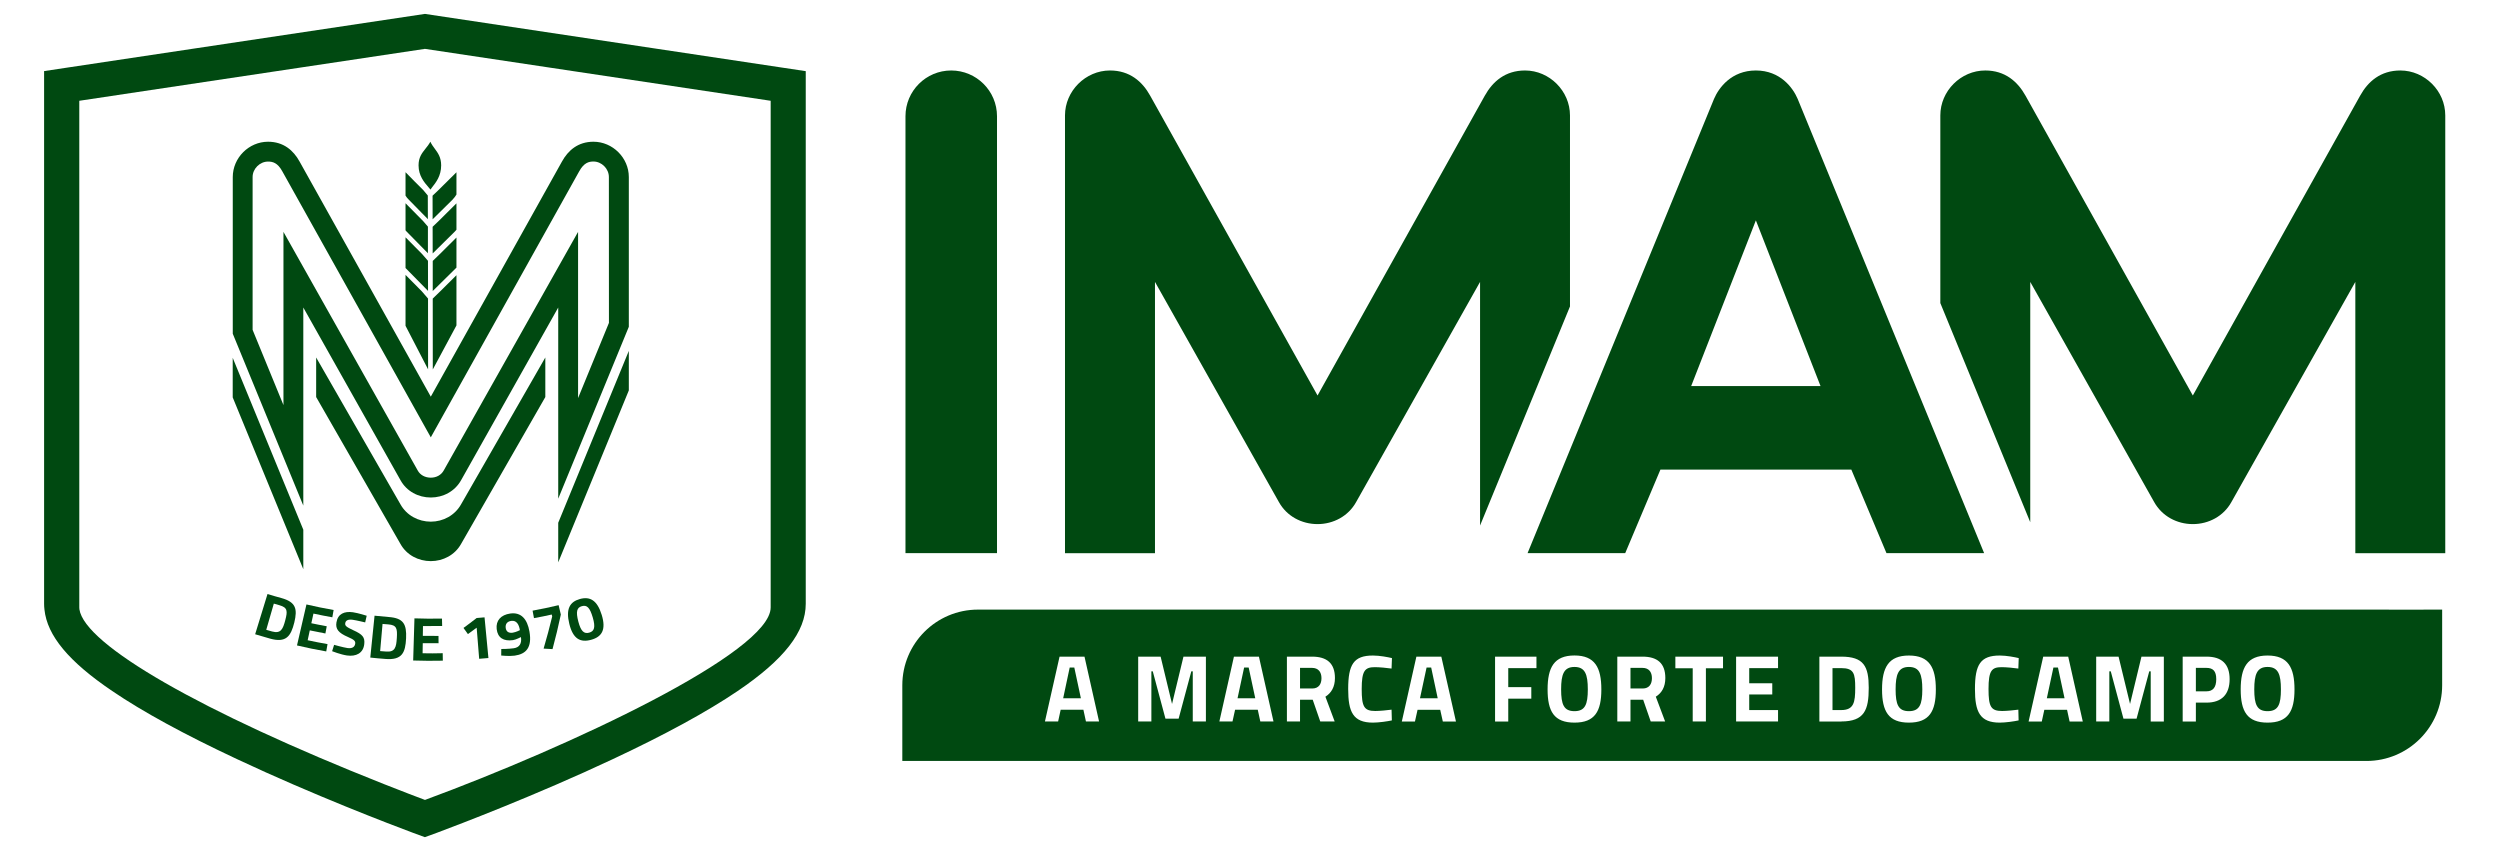 <svg xmlns="http://www.w3.org/2000/svg" xmlns:xlink="http://www.w3.org/1999/xlink" width="235" zoomAndPan="magnify" viewBox="0 0 176.25 60" height="80" preserveAspectRatio="xMidYMid meet" version="1.0"><defs><clipPath id="9cf6ed8298"><path d="M 3.109 0.977 L 56.898 0.977 L 56.898 59.023 L 3.109 59.023 Z M 3.109 0.977 " clip-rule="nonzero"/></clipPath><clipPath id="d404cf9524"><path d="M 54.332 7.105 L 54.332 42.824 C 54.332 46.004 40.18 52.625 29.961 56.395 C 29.484 56.215 28.441 55.824 27.055 55.273 C 14.184 50.176 5.961 45.457 5.598 42.953 C 5.59 42.91 5.59 42.867 5.59 42.824 L 5.59 7.105 L 29.957 3.445 Z M 29.957 0.98 L 4.926 4.738 L 3.109 5.012 L 3.109 42.566 C 3.109 42.699 3.117 42.836 3.133 42.969 C 3.324 44.812 4.844 46.641 7.91 48.715 C 10.062 50.18 13.02 51.789 16.695 53.512 C 22.086 56.047 27.582 58.141 29.141 58.723 L 29.953 59.02 L 30.781 58.719 C 32.34 58.137 37.848 56.039 43.219 53.512 C 46.887 51.793 49.844 50.18 52.008 48.715 C 55.277 46.5 56.805 44.543 56.805 42.566 L 56.805 5.016 Z M 29.957 0.98 " clip-rule="nonzero"/></clipPath><clipPath id="3644eb3b7a"><path d="M 30.344 19.363 L 32.215 19.363 L 32.215 26.172 L 30.344 26.172 Z M 30.344 19.363 " clip-rule="nonzero"/></clipPath><clipPath id="61d6715060"><path d="M 30.512 26.047 L 32.18 22.941 L 32.18 19.402 L 31.031 20.543 L 30.508 21.051 Z M 30.512 26.047 " clip-rule="nonzero"/></clipPath><clipPath id="a46aabef16"><path d="M 29.492 9.828 L 31.195 9.828 L 31.195 13.402 L 29.492 13.402 Z M 29.492 9.828 " clip-rule="nonzero"/></clipPath><clipPath id="2f8388f70e"><path d="M 30.348 13.363 L 30.465 13.203 C 30.734 12.863 31.102 12.402 31.102 11.656 C 31.098 11.09 30.883 10.797 30.652 10.484 C 30.539 10.332 30.426 10.18 30.34 9.992 C 30.238 10.18 30.117 10.336 29.988 10.492 C 29.742 10.805 29.508 11.094 29.508 11.66 C 29.508 12.395 29.914 12.859 30.207 13.199 Z M 30.348 13.363 " clip-rule="nonzero"/></clipPath><clipPath id="734c366bb8"><path d="M 30.344 12.043 L 32.215 12.043 L 32.215 15.617 L 30.344 15.617 Z M 30.344 12.043 " clip-rule="nonzero"/></clipPath><clipPath id="1b057904c8"><path d="M 32.18 12.145 C 31.871 12.453 31.203 13.109 30.898 13.414 L 30.574 13.723 L 30.57 13.723 L 30.496 13.797 L 30.5 15.461 L 31.898 14.082 C 32.02 13.961 32.105 13.832 32.18 13.715 Z M 32.18 12.145 " clip-rule="nonzero"/></clipPath><clipPath id="b68312a3fe"><path d="M 30.344 14.254 L 32.215 14.254 L 32.215 18 L 30.344 18 Z M 30.344 14.254 " clip-rule="nonzero"/></clipPath><clipPath id="2fa73dfd28"><path d="M 32.18 14.336 L 30.945 15.562 L 30.5 15.988 L 30.504 17.535 L 30.504 17.867 C 30.984 17.395 31.93 16.465 32.07 16.32 L 32.18 16.195 Z M 32.18 14.336 " clip-rule="nonzero"/></clipPath><clipPath id="9f1a2e9c42"><path d="M 22.172 25.148 L 38.512 25.148 L 38.512 39.617 L 22.172 39.617 Z M 22.172 25.148 " clip-rule="nonzero"/></clipPath><clipPath id="4f91987958"><path d="M 30.371 36.777 C 29.496 36.777 28.664 36.336 28.23 35.551 L 22.289 25.203 L 22.289 27.992 L 28.23 38.344 C 28.664 39.129 29.496 39.559 30.371 39.559 C 31.238 39.559 32.07 39.129 32.508 38.344 L 38.445 27.992 L 38.445 25.203 L 32.508 35.551 C 32.07 36.336 31.238 36.777 30.371 36.777 " clip-rule="nonzero"/></clipPath><clipPath id="6674c12c88"><path d="M 30.344 16.637 L 32.215 16.637 L 32.215 20.555 L 30.344 20.555 Z M 30.344 16.637 " clip-rule="nonzero"/></clipPath><clipPath id="a5a1ac11dd"><path d="M 32.18 16.746 L 30.996 17.922 L 30.508 18.395 L 30.508 20.516 L 32.18 18.867 Z M 32.18 16.746 " clip-rule="nonzero"/></clipPath><clipPath id="8e344dd7f9"><path d="M 39.195 24.637 L 44.473 24.637 L 44.473 39.789 L 39.195 39.789 Z M 39.195 24.637 " clip-rule="nonzero"/></clipPath><clipPath id="a5875b3fae"><path d="M 39.355 39.645 L 44.332 27.523 L 44.332 24.738 L 39.355 36.855 Z M 39.355 39.645 " clip-rule="nonzero"/></clipPath><clipPath id="0f6f9f55b4"><path d="M 28.469 19.363 L 30.344 19.363 L 30.344 26.172 L 28.469 26.172 Z M 28.469 19.363 " clip-rule="nonzero"/></clipPath><clipPath id="a8b0ed2abd"><path d="M 30.176 21.047 L 29.738 20.539 C 29.469 20.27 28.988 19.789 28.59 19.379 L 28.59 22.969 L 30.18 26.039 Z M 30.176 21.047 " clip-rule="nonzero"/></clipPath><clipPath id="32724e985a"><path d="M 28.469 12.043 L 30.172 12.043 L 30.172 15.617 L 28.469 15.617 Z M 28.469 12.043 " clip-rule="nonzero"/></clipPath><clipPath id="96b4510e05"><path d="M 29.969 15.25 C 29.996 15.273 30.023 15.309 30.051 15.328 L 30.059 15.34 L 30.164 15.453 L 30.164 15.277 L 30.16 13.785 L 29.844 13.406 C 29.535 13.105 28.883 12.441 28.59 12.141 L 28.59 13.793 C 28.652 13.895 28.73 13.992 28.828 14.086 Z M 29.969 15.25 " clip-rule="nonzero"/></clipPath><clipPath id="809bc5b1c9"><path d="M 28.469 14.254 L 30.172 14.254 L 30.172 18 L 28.469 18 Z M 28.469 14.254 " clip-rule="nonzero"/></clipPath><clipPath id="c6461b72c3"><path d="M 30.168 17.852 L 30.168 15.977 L 29.82 15.574 L 29.699 15.453 C 29.395 15.145 28.906 14.652 28.59 14.328 L 28.59 16.238 C 28.617 16.266 28.637 16.301 28.668 16.328 C 28.812 16.477 29.703 17.379 30.168 17.855 " clip-rule="nonzero"/></clipPath><clipPath id="ce001174c0"><path d="M 16.387 25.148 L 21.492 25.148 L 21.492 40.297 L 16.387 40.297 Z M 16.387 25.148 " clip-rule="nonzero"/></clipPath><clipPath id="78431ac22f"><path d="M 21.383 37.344 L 16.406 25.227 L 16.406 28.016 L 21.383 40.129 Z M 21.383 37.344 " clip-rule="nonzero"/></clipPath><clipPath id="c1a03e59a2"><path d="M 28.469 16.637 L 30.344 16.637 L 30.344 20.555 L 28.469 20.555 Z M 28.469 16.637 " clip-rule="nonzero"/></clipPath><clipPath id="d2366552e7"><path d="M 30.172 18.387 L 29.762 17.914 L 28.59 16.73 L 28.59 18.895 L 30.176 20.508 Z M 30.172 18.387 " clip-rule="nonzero"/></clipPath><clipPath id="825fd7fd73"><path d="M 16.387 9.828 L 44.473 9.828 L 44.473 35.703 L 16.387 35.703 Z M 16.387 9.828 " clip-rule="nonzero"/></clipPath><clipPath id="03a744d3f5"><path d="M 42.93 22.762 L 40.754 28.066 L 40.754 16.348 L 31.285 33.164 C 31.109 33.488 30.766 33.676 30.371 33.676 C 29.969 33.676 29.625 33.488 29.453 33.176 L 19.984 16.348 L 19.984 28.559 L 17.809 23.254 L 17.809 12.48 C 17.809 11.898 18.316 11.391 18.898 11.391 C 19.223 11.391 19.57 11.473 19.898 12.07 L 30.371 30.832 L 40.836 12.074 C 41.168 11.473 41.512 11.387 41.84 11.387 C 42.418 11.387 42.926 11.895 42.926 12.48 Z M 41.84 9.992 C 40.75 9.992 40.051 10.602 39.617 11.391 L 30.371 27.965 L 21.121 11.391 C 20.688 10.602 19.988 9.992 18.898 9.992 C 17.543 9.992 16.41 11.129 16.41 12.48 L 16.41 23.527 L 21.383 35.645 L 21.383 21.68 L 28.234 33.852 C 28.668 34.641 29.496 35.074 30.371 35.074 C 31.242 35.074 32.07 34.641 32.508 33.852 L 39.355 21.68 L 39.355 35.156 L 44.332 23.039 L 44.332 12.48 C 44.332 11.129 43.195 9.992 41.84 9.992 " clip-rule="nonzero"/></clipPath><clipPath id="8299cfd675"><path d="M 17.918 41.828 L 20.98 41.828 L 20.98 45.234 L 17.918 45.234 Z M 17.918 41.828 " clip-rule="nonzero"/></clipPath><clipPath id="4181547456"><path d="M 19.703 42.668 C 19.543 42.625 19.465 42.602 19.305 42.555 C 19.09 43.293 18.984 43.664 18.77 44.402 C 18.938 44.449 19.02 44.473 19.184 44.52 C 19.797 44.688 19.949 44.352 20.113 43.719 C 20.277 43.09 20.285 42.832 19.699 42.668 M 17.988 44.715 C 18.336 43.578 18.512 43.012 18.859 41.879 C 19.25 42 19.449 42.055 19.844 42.164 C 20.859 42.449 20.98 42.922 20.75 43.879 C 20.508 44.859 20.168 45.336 19.043 45.023 C 18.621 44.906 18.41 44.84 17.988 44.715 " clip-rule="nonzero"/></clipPath><clipPath id="e270ce505b"><path d="M 20.812 42.512 L 23.535 42.512 L 23.535 46 L 20.812 46 Z M 20.812 42.512 " clip-rule="nonzero"/></clipPath><clipPath id="5437b77d81"><path d="M 21.605 42.613 C 22.367 42.789 22.75 42.867 23.52 43.004 C 23.484 43.211 23.465 43.312 23.43 43.52 C 22.895 43.422 22.625 43.371 22.098 43.258 C 22.039 43.527 22.008 43.664 21.949 43.938 C 22.383 44.027 22.602 44.074 23.035 44.152 C 23 44.355 22.98 44.457 22.941 44.66 C 22.504 44.578 22.281 44.535 21.84 44.441 C 21.781 44.719 21.754 44.859 21.691 45.137 C 22.25 45.258 22.531 45.309 23.09 45.41 C 23.055 45.617 23.035 45.719 23 45.926 C 22.172 45.777 21.762 45.695 20.938 45.504 C 21.207 44.348 21.34 43.77 21.605 42.613 " clip-rule="nonzero"/></clipPath><clipPath id="2b002b0c5c"><path d="M 23.363 43.02 L 25.918 43.02 L 25.918 46.254 L 23.363 46.254 Z M 23.363 43.02 " clip-rule="nonzero"/></clipPath><clipPath id="2c5088bf4b"><path d="M 25.742 43.879 C 25.742 43.879 25.125 43.73 24.867 43.695 C 24.539 43.648 24.367 43.742 24.34 43.934 C 24.309 44.121 24.422 44.203 24.914 44.434 C 25.551 44.723 25.738 44.922 25.68 45.414 C 25.609 46.055 25.094 46.301 24.461 46.211 C 24.023 46.148 23.414 45.91 23.414 45.91 C 23.473 45.73 23.5 45.641 23.555 45.461 C 23.555 45.461 24.168 45.637 24.5 45.688 C 24.844 45.734 25.012 45.602 25.043 45.375 C 25.066 45.191 24.965 45.098 24.535 44.91 C 23.863 44.621 23.641 44.348 23.719 43.879 C 23.82 43.27 24.277 43.082 24.879 43.164 C 25.277 43.223 25.852 43.41 25.852 43.41 C 25.809 43.594 25.785 43.691 25.746 43.875 " clip-rule="nonzero"/></clipPath><clipPath id="3e93e569d6"><path d="M 26.086 43.363 L 28.641 43.363 L 28.641 46.598 L 26.086 46.598 Z M 26.086 43.363 " clip-rule="nonzero"/></clipPath><clipPath id="b418251785"><path d="M 27.375 44.02 C 27.211 44.008 27.129 44 26.969 43.988 C 26.902 44.754 26.867 45.137 26.801 45.902 C 26.973 45.918 27.059 45.922 27.227 45.934 C 27.855 45.984 27.938 45.625 27.977 44.969 C 28.016 44.32 27.973 44.066 27.375 44.02 M 26.105 46.359 C 26.227 45.18 26.285 44.59 26.406 43.406 C 26.809 43.449 27.012 43.469 27.414 43.5 C 28.457 43.578 28.672 44.016 28.629 45 C 28.582 46.012 28.348 46.547 27.188 46.457 C 26.754 46.426 26.539 46.402 26.105 46.359 " clip-rule="nonzero"/></clipPath><clipPath id="1dbc0255a8"><path d="M 29 43.531 L 31.363 43.531 L 31.363 46.598 L 29 46.598 Z M 29 43.531 " clip-rule="nonzero"/></clipPath><clipPath id="2d34830a6b"><path d="M 29.219 43.594 C 29.996 43.621 30.387 43.621 31.16 43.609 C 31.164 43.816 31.168 43.922 31.172 44.133 C 30.629 44.141 30.359 44.141 29.82 44.137 C 29.816 44.414 29.812 44.551 29.809 44.828 C 30.25 44.836 30.473 44.836 30.914 44.832 C 30.914 45.039 30.914 45.141 30.918 45.348 C 30.473 45.352 30.25 45.352 29.805 45.344 C 29.801 45.629 29.797 45.77 29.793 46.055 C 30.359 46.066 30.645 46.066 31.211 46.051 C 31.211 46.262 31.215 46.367 31.219 46.578 C 30.383 46.594 29.965 46.59 29.129 46.566 C 29.164 45.379 29.184 44.785 29.219 43.598 " clip-rule="nonzero"/></clipPath><clipPath id="fc3d185fae"><path d="M 32.555 43.363 L 34.598 43.363 L 34.598 46.598 L 32.555 46.598 Z M 32.555 43.363 " clip-rule="nonzero"/></clipPath><clipPath id="2f9b7b8118"><path d="M 33.602 43.57 C 33.824 43.555 33.938 43.543 34.16 43.523 C 34.27 44.668 34.324 45.242 34.434 46.391 C 34.172 46.414 34.043 46.426 33.781 46.445 C 33.711 45.57 33.676 45.133 33.605 44.254 C 33.359 44.434 33.238 44.523 32.988 44.703 C 32.859 44.527 32.801 44.445 32.676 44.27 C 33.051 43.996 33.238 43.855 33.602 43.57 " clip-rule="nonzero"/></clipPath><clipPath id="646399cc93"><path d="M 35 43.191 L 37.492 43.191 L 37.492 46.254 L 35 46.254 Z M 35 43.191 " clip-rule="nonzero"/></clipPath><clipPath id="dd3da2d97f"><path d="M 36.652 44.426 C 36.59 44.027 36.414 43.719 36.043 43.773 C 35.758 43.812 35.617 43.992 35.652 44.27 C 35.688 44.535 35.867 44.645 36.145 44.605 C 36.391 44.566 36.652 44.426 36.652 44.426 M 35.336 45.754 C 35.336 45.754 35.82 45.758 36.215 45.703 C 36.637 45.645 36.793 45.352 36.727 44.914 C 36.727 44.91 36.387 45.098 36.164 45.129 C 35.508 45.223 35.086 44.969 35.016 44.348 C 34.949 43.746 35.316 43.348 35.969 43.254 C 36.734 43.145 37.172 43.633 37.328 44.531 C 37.52 45.66 37.086 46.109 36.285 46.223 C 35.891 46.277 35.336 46.215 35.336 46.215 C 35.34 46.031 35.34 45.938 35.34 45.75 " clip-rule="nonzero"/></clipPath><clipPath id="aa20696f39"><path d="M 37.492 42.512 L 39.703 42.512 L 39.703 45.914 L 37.492 45.914 Z M 37.492 42.512 " clip-rule="nonzero"/></clipPath><clipPath id="fb237411f7"><path d="M 37.547 43.051 C 38.285 42.914 38.652 42.836 39.383 42.664 C 39.445 42.93 39.477 43.062 39.539 43.328 C 39.328 44.305 39.211 44.789 38.953 45.762 C 38.703 45.75 38.574 45.742 38.324 45.727 C 38.586 44.824 38.707 44.371 38.93 43.461 C 38.918 43.406 38.91 43.379 38.898 43.324 C 38.398 43.434 38.148 43.488 37.645 43.578 C 37.605 43.367 37.586 43.262 37.547 43.051 " clip-rule="nonzero"/></clipPath><clipPath id="308cfa18db"><path d="M 40 42.172 L 42.598 42.172 L 42.598 45.234 L 40 45.234 Z M 40 42.172 " clip-rule="nonzero"/></clipPath><clipPath id="fab261934f"><path d="M 40.773 43.824 C 40.953 44.508 41.176 44.703 41.539 44.602 C 41.906 44.5 41.988 44.219 41.793 43.543 C 41.582 42.82 41.375 42.637 41.023 42.734 C 40.676 42.832 40.582 43.098 40.773 43.824 M 42.422 43.352 C 42.742 44.395 42.434 44.898 41.676 45.105 C 40.914 45.316 40.395 45.043 40.137 43.984 C 39.875 42.926 40.176 42.426 40.883 42.23 C 41.59 42.035 42.102 42.312 42.422 43.352 " clip-rule="nonzero"/></clipPath><clipPath id="433d11ba47"><path d="M 63.836 4.969 L 70.312 4.969 L 70.312 39 L 63.836 39 Z M 63.836 4.969 " clip-rule="nonzero"/></clipPath><clipPath id="1c019f0557"><path d="M 70.289 8.195 C 70.289 6.414 68.84 4.969 67.059 4.969 C 65.281 4.969 63.836 6.414 63.836 8.195 L 63.836 39 L 70.289 39 Z M 70.289 8.195 " clip-rule="nonzero"/></clipPath><clipPath id="fd4b176a6f"><path d="M 136.77 4.953 L 172.508 4.953 L 172.508 39 L 136.77 39 Z M 136.77 4.953 " clip-rule="nonzero"/></clipPath><clipPath id="efe0deb533"><path d="M 169.223 4.969 C 167.832 4.969 166.941 5.746 166.387 6.75 L 154.594 27.883 L 142.801 6.75 C 142.242 5.746 141.352 4.969 139.961 4.969 C 138.238 4.969 136.793 6.414 136.793 8.137 L 136.793 21.367 L 143.133 36.816 L 143.133 19.875 L 151.867 35.391 C 152.426 36.395 153.48 36.949 154.594 36.949 C 155.707 36.949 156.762 36.395 157.316 35.391 L 166.051 19.875 L 166.051 39 L 172.391 39 L 172.391 8.137 C 172.395 6.414 170.949 4.969 169.223 4.969 " clip-rule="nonzero"/></clipPath><clipPath id="23e4176c8b"><path d="M 75.066 4.953 L 110.805 4.953 L 110.805 39 L 75.066 39 Z M 75.066 4.953 " clip-rule="nonzero"/></clipPath><clipPath id="ca5ee7bbbe"><path d="M 81.426 19.875 L 90.16 35.391 C 90.715 36.395 91.77 36.949 92.887 36.949 C 93.996 36.949 95.055 36.395 95.609 35.391 L 104.344 19.875 L 104.344 37.051 L 110.684 21.605 L 110.684 8.137 C 110.684 6.414 109.238 4.969 107.516 4.969 C 106.125 4.969 105.234 5.746 104.676 6.75 L 92.887 27.883 L 81.09 6.75 C 80.535 5.746 79.645 4.969 78.254 4.969 C 76.531 4.969 75.082 6.414 75.082 8.137 L 75.082 39 L 81.426 39 Z M 81.426 19.875 " clip-rule="nonzero"/></clipPath><clipPath id="9ac8615a45"><path d="M 107.594 4.953 L 139.98 4.953 L 139.98 39 L 107.594 39 Z M 107.594 4.953 " clip-rule="nonzero"/></clipPath><clipPath id="43d81c0571"><path d="M 123.789 15.535 L 128.348 27.219 L 119.227 27.219 Z M 107.695 38.996 L 114.578 38.996 L 117.059 33.109 L 130.52 33.109 L 132.996 38.996 L 139.879 38.996 C 139.875 38.98 139.871 38.965 139.863 38.953 L 126.734 6.969 C 126.402 6.191 125.512 4.969 123.789 4.969 C 122.062 4.969 121.172 6.191 120.84 6.969 L 107.711 38.953 C 107.707 38.969 107.703 38.984 107.695 39 " clip-rule="nonzero"/></clipPath><clipPath id="70ff482c2d"><path d="M 129.188 47.055 L 130.828 47.055 L 130.828 50.098 L 129.188 50.098 Z M 129.188 47.055 " clip-rule="nonzero"/></clipPath><clipPath id="9e82637ca1"><path d="M 129.805 47.102 L 129.191 47.102 L 129.191 50.059 L 129.805 50.059 C 130.703 50.059 130.793 49.504 130.793 48.492 C 130.793 47.488 130.703 47.102 129.805 47.102 " clip-rule="nonzero"/></clipPath><clipPath id="9ce6c4472a"><path d="M 133.633 47.004 L 135.566 47.004 L 135.566 50.148 L 133.633 50.148 Z M 133.633 47.004 " clip-rule="nonzero"/></clipPath><clipPath id="bc662e34da"><path d="M 134.578 47.02 C 133.828 47.02 133.641 47.551 133.641 48.605 C 133.641 49.66 133.828 50.137 134.578 50.137 C 135.332 50.137 135.523 49.66 135.523 48.605 C 135.523 47.551 135.336 47.02 134.578 47.02 " clip-rule="nonzero"/></clipPath><clipPath id="5850e5f981"><path d="M 114.926 47.055 L 116.473 47.055 L 116.473 48.551 L 114.926 48.551 Z M 114.926 47.055 " clip-rule="nonzero"/></clipPath><clipPath id="d064c2a3f5"><path d="M 115.797 47.086 L 114.949 47.086 L 114.949 48.539 L 115.812 48.539 C 116.273 48.539 116.461 48.215 116.461 47.812 C 116.461 47.375 116.242 47.086 115.797 47.086 " clip-rule="nonzero"/></clipPath><clipPath id="34661da3e7"><path d="M 144.27 47.055 L 145.574 47.055 L 145.574 49.277 L 144.27 49.277 Z M 144.27 47.055 " clip-rule="nonzero"/></clipPath><clipPath id="3fe64ee212"><path d="M 144.766 47.059 L 144.301 49.23 L 145.551 49.23 L 145.086 47.059 Z M 144.766 47.059 " clip-rule="nonzero"/></clipPath><clipPath id="1fb936963d"><path d="M 91.621 47.055 L 93.168 47.055 L 93.168 48.551 L 91.621 48.551 Z M 91.621 47.055 " clip-rule="nonzero"/></clipPath><clipPath id="26da2229c9"><path d="M 92.5 47.086 L 91.652 47.086 L 91.652 48.539 L 92.512 48.539 C 92.977 48.539 93.164 48.215 93.164 47.812 C 93.164 47.375 92.941 47.086 92.5 47.086 " clip-rule="nonzero"/></clipPath><clipPath id="1c4a5790da"><path d="M 100.082 47.055 L 101.387 47.055 L 101.387 49.277 L 100.082 49.277 Z M 100.082 47.055 " clip-rule="nonzero"/></clipPath><clipPath id="eda9b04392"><path d="M 100.574 47.059 L 100.109 49.23 L 101.359 49.23 L 100.898 47.059 Z M 100.574 47.059 " clip-rule="nonzero"/></clipPath><clipPath id="8bef664db9"><path d="M 110.043 47.004 L 111.977 47.004 L 111.977 50.148 L 110.043 50.148 Z M 110.043 47.004 " clip-rule="nonzero"/></clipPath><clipPath id="b3f48cac30"><path d="M 111 47.02 C 110.246 47.02 110.059 47.551 110.059 48.605 C 110.059 49.66 110.246 50.137 111 50.137 C 111.75 50.137 111.941 49.66 111.941 48.605 C 111.941 47.551 111.754 47.02 111 47.02 " clip-rule="nonzero"/></clipPath><clipPath id="30e0a6c8bf"><path d="M 158.918 47.004 L 160.852 47.004 L 160.852 50.148 L 158.918 50.148 Z M 158.918 47.004 " clip-rule="nonzero"/></clipPath><clipPath id="d57894dbfb"><path d="M 159.863 47.02 C 159.113 47.02 158.926 47.551 158.926 48.605 C 158.926 49.66 159.113 50.137 159.863 50.137 C 160.617 50.137 160.805 49.66 160.805 48.605 C 160.805 47.551 160.617 47.02 159.863 47.02 " clip-rule="nonzero"/></clipPath><clipPath id="2065e72f71"><path d="M 63.582 42.945 L 172.215 42.945 L 172.215 53.676 L 63.582 53.676 Z M 63.582 42.945 " clip-rule="nonzero"/></clipPath><clipPath id="2a24cdf7e7"><path d="M 159.863 50.945 C 158.426 50.945 157.969 50.152 157.969 48.605 C 157.969 47.059 158.426 46.215 159.863 46.215 C 161.305 46.215 161.762 47.059 161.762 48.605 C 161.762 50.152 161.305 50.945 159.863 50.945 M 155.559 49.535 L 154.809 49.535 L 154.809 50.867 L 153.879 50.867 L 153.879 46.293 L 155.559 46.293 C 156.637 46.293 157.188 46.816 157.188 47.883 C 157.188 48.945 156.637 49.535 155.559 49.535 M 152.551 50.867 L 151.625 50.867 L 151.625 47.328 L 151.523 47.328 L 150.629 50.664 L 149.703 50.664 L 148.809 47.328 L 148.707 47.328 L 148.707 50.863 L 147.781 50.863 L 147.781 46.293 L 149.359 46.293 L 150.168 49.629 L 150.973 46.293 L 152.551 46.293 Z M 145.906 50.867 L 145.727 50.039 L 144.125 50.039 L 143.945 50.867 L 143.016 50.867 L 144.047 46.293 L 145.809 46.293 L 146.836 50.867 Z M 141.145 50.125 C 141.453 50.125 142.023 50.07 142.293 50.031 L 142.312 50.789 C 142.004 50.855 141.398 50.945 140.984 50.945 C 139.574 50.945 139.234 50.18 139.234 48.578 C 139.234 46.844 139.625 46.215 140.984 46.215 C 141.461 46.215 142.039 46.328 142.32 46.395 L 142.293 47.133 C 141.984 47.086 141.422 47.035 141.117 47.035 C 140.41 47.035 140.191 47.281 140.191 48.578 C 140.191 49.809 140.352 50.125 141.145 50.125 M 134.578 50.945 C 133.141 50.945 132.684 50.152 132.684 48.605 C 132.684 47.059 133.141 46.215 134.578 46.215 C 136.02 46.215 136.477 47.059 136.477 48.605 C 136.477 50.152 136.02 50.945 134.578 50.945 M 129.805 50.867 L 128.266 50.867 L 128.266 46.293 L 129.805 46.293 C 131.398 46.293 131.746 46.973 131.746 48.492 C 131.746 50.051 131.445 50.863 129.805 50.863 M 125.352 47.102 L 123.32 47.102 L 123.32 48.168 L 124.945 48.168 L 124.945 48.961 L 123.32 48.961 L 123.32 50.059 L 125.352 50.059 L 125.352 50.863 L 122.395 50.863 L 122.395 46.293 L 125.352 46.293 Z M 121.473 47.113 L 120.266 47.113 L 120.266 50.863 L 119.336 50.863 L 119.336 47.113 L 118.113 47.113 L 118.113 46.293 L 121.473 46.293 Z M 117.391 50.863 L 116.375 50.863 L 115.844 49.332 L 114.949 49.332 L 114.949 50.863 L 114.02 50.863 L 114.02 46.293 L 115.797 46.293 C 116.84 46.293 117.406 46.758 117.406 47.801 C 117.406 48.434 117.152 48.855 116.734 49.117 Z M 111 50.945 C 109.562 50.945 109.105 50.152 109.105 48.605 C 109.105 47.059 109.562 46.211 111 46.211 C 112.438 46.211 112.895 47.059 112.895 48.605 C 112.895 50.152 112.438 50.945 111 50.945 M 108.32 47.102 L 106.332 47.102 L 106.332 48.445 L 107.957 48.445 L 107.957 49.254 L 106.332 49.254 L 106.332 50.867 L 105.402 50.867 L 105.402 46.293 L 108.32 46.293 Z M 101.719 50.867 L 101.535 50.039 L 99.938 50.039 L 99.754 50.867 L 98.828 50.867 L 99.855 46.293 L 101.613 46.293 L 102.645 50.867 Z M 96.953 50.125 C 97.262 50.125 97.836 50.07 98.105 50.031 L 98.125 50.789 C 97.816 50.855 97.211 50.945 96.793 50.945 C 95.383 50.945 95.047 50.18 95.047 48.578 C 95.047 46.844 95.434 46.215 96.793 46.215 C 97.27 46.215 97.848 46.328 98.133 46.395 L 98.105 47.133 C 97.793 47.086 97.23 47.035 96.93 47.035 C 96.223 47.035 96 47.281 96 48.578 C 96 49.809 96.16 50.125 96.953 50.125 M 94.094 50.863 L 93.078 50.863 L 92.547 49.332 L 91.652 49.332 L 91.652 50.863 L 90.727 50.863 L 90.727 46.293 L 92.5 46.293 C 93.543 46.293 94.113 46.758 94.113 47.801 C 94.113 48.434 93.855 48.855 93.441 49.117 Z M 88.852 50.863 L 88.672 50.035 L 87.074 50.035 L 86.891 50.863 L 85.965 50.863 L 86.992 46.293 L 88.754 46.293 L 89.781 50.863 Z M 85.016 50.863 L 84.09 50.863 L 84.09 47.328 L 83.988 47.328 L 83.094 50.664 L 82.164 50.664 L 81.27 47.328 L 81.172 47.328 L 81.172 50.863 L 80.242 50.863 L 80.242 46.293 L 81.824 46.293 L 82.629 49.629 L 83.434 46.293 L 85.016 46.293 Z M 76.559 50.863 L 76.379 50.035 L 74.777 50.035 L 74.598 50.863 L 73.668 50.863 L 74.699 46.293 L 76.457 46.293 L 77.484 50.863 Z M 166.836 42.977 L 68.949 42.977 C 66.004 42.977 63.613 45.363 63.613 48.312 L 63.613 53.648 L 166.836 53.648 C 169.781 53.648 172.172 51.258 172.172 48.312 L 172.172 42.977 C 171.219 42.988 168.453 42.977 166.836 42.977 " clip-rule="nonzero"/></clipPath><clipPath id="5c2021da0e"><path d="M 74.941 47.055 L 76.25 47.055 L 76.25 49.277 L 74.941 49.277 Z M 74.941 47.055 " clip-rule="nonzero"/></clipPath><clipPath id="bc65c3f66c"><path d="M 75.414 47.059 L 74.953 49.23 L 76.203 49.23 L 75.738 47.059 Z M 75.414 47.059 " clip-rule="nonzero"/></clipPath><clipPath id="ec88e2eed2"><path d="M 87.223 47.055 L 88.527 47.055 L 88.527 49.277 L 87.223 49.277 Z M 87.223 47.055 " clip-rule="nonzero"/></clipPath><clipPath id="5761ee18f9"><path d="M 87.711 47.059 L 87.246 49.23 L 88.496 49.23 L 88.031 47.059 Z M 87.711 47.059 " clip-rule="nonzero"/></clipPath><clipPath id="c4b5887f5d"><path d="M 154.762 47.055 L 156.258 47.055 L 156.258 48.746 L 154.762 48.746 Z M 154.762 47.055 " clip-rule="nonzero"/></clipPath><clipPath id="002fb21a65"><path d="M 155.555 47.086 L 154.809 47.086 L 154.809 48.738 L 155.555 48.738 C 156.016 48.738 156.246 48.457 156.246 47.879 C 156.246 47.309 156.016 47.086 155.555 47.086 " clip-rule="nonzero"/></clipPath></defs><g clip-path="url(#9cf6ed8298)"><g clip-path="url(#d404cf9524)"><path fill="#004911" d="M 2.258 0.129 L 57.578 0.129 L 57.578 59.871 L 2.258 59.871 Z M 2.258 0.129 " fill-opacity="1" fill-rule="nonzero"/></g></g><g clip-path="url(#3644eb3b7a)"><g clip-path="url(#61d6715060)"><path fill="#004911" d="M 2.258 0.129 L 57.578 0.129 L 57.578 59.871 L 2.258 59.871 Z M 2.258 0.129 " fill-opacity="1" fill-rule="nonzero"/></g></g><g clip-path="url(#a46aabef16)"><g clip-path="url(#2f8388f70e)"><path fill="#004911" d="M 2.258 0.129 L 57.578 0.129 L 57.578 59.871 L 2.258 59.871 Z M 2.258 0.129 " fill-opacity="1" fill-rule="nonzero"/></g></g><g clip-path="url(#734c366bb8)"><g clip-path="url(#1b057904c8)"><path fill="#004911" d="M 2.258 0.129 L 57.578 0.129 L 57.578 59.871 L 2.258 59.871 Z M 2.258 0.129 " fill-opacity="1" fill-rule="nonzero"/></g></g><g clip-path="url(#b68312a3fe)"><g clip-path="url(#2fa73dfd28)"><path fill="#004911" d="M 2.258 0.129 L 57.578 0.129 L 57.578 59.871 L 2.258 59.871 Z M 2.258 0.129 " fill-opacity="1" fill-rule="nonzero"/></g></g><g clip-path="url(#9f1a2e9c42)"><g clip-path="url(#4f91987958)"><path fill="#004911" d="M 2.258 0.129 L 57.578 0.129 L 57.578 59.871 L 2.258 59.871 Z M 2.258 0.129 " fill-opacity="1" fill-rule="nonzero"/></g></g><g clip-path="url(#6674c12c88)"><g clip-path="url(#a5a1ac11dd)"><path fill="#004911" d="M 2.258 0.129 L 57.578 0.129 L 57.578 59.871 L 2.258 59.871 Z M 2.258 0.129 " fill-opacity="1" fill-rule="nonzero"/></g></g><g clip-path="url(#8e344dd7f9)"><g clip-path="url(#a5875b3fae)"><path fill="#004911" d="M 2.258 0.129 L 57.578 0.129 L 57.578 59.871 L 2.258 59.871 Z M 2.258 0.129 " fill-opacity="1" fill-rule="nonzero"/></g></g><g clip-path="url(#0f6f9f55b4)"><g clip-path="url(#a8b0ed2abd)"><path fill="#004911" d="M 2.258 0.129 L 57.578 0.129 L 57.578 59.871 L 2.258 59.871 Z M 2.258 0.129 " fill-opacity="1" fill-rule="nonzero"/></g></g><g clip-path="url(#32724e985a)"><g clip-path="url(#96b4510e05)"><path fill="#004911" d="M 2.258 0.129 L 57.578 0.129 L 57.578 59.871 L 2.258 59.871 Z M 2.258 0.129 " fill-opacity="1" fill-rule="nonzero"/></g></g><g clip-path="url(#809bc5b1c9)"><g clip-path="url(#c6461b72c3)"><path fill="#004911" d="M 2.258 0.129 L 57.578 0.129 L 57.578 59.871 L 2.258 59.871 Z M 2.258 0.129 " fill-opacity="1" fill-rule="nonzero"/></g></g><g clip-path="url(#ce001174c0)"><g clip-path="url(#78431ac22f)"><path fill="#004911" d="M 2.258 0.129 L 57.578 0.129 L 57.578 59.871 L 2.258 59.871 Z M 2.258 0.129 " fill-opacity="1" fill-rule="nonzero"/></g></g><g clip-path="url(#c1a03e59a2)"><g clip-path="url(#d2366552e7)"><path fill="#004911" d="M 2.258 0.129 L 57.578 0.129 L 57.578 59.871 L 2.258 59.871 Z M 2.258 0.129 " fill-opacity="1" fill-rule="nonzero"/></g></g><g clip-path="url(#825fd7fd73)"><g clip-path="url(#03a744d3f5)"><path fill="#004911" d="M 2.258 0.129 L 57.578 0.129 L 57.578 59.871 L 2.258 59.871 Z M 2.258 0.129 " fill-opacity="1" fill-rule="nonzero"/></g></g><g clip-path="url(#8299cfd675)"><g clip-path="url(#4181547456)"><path fill="#004911" d="M 2.258 0.129 L 57.578 0.129 L 57.578 59.871 L 2.258 59.871 Z M 2.258 0.129 " fill-opacity="1" fill-rule="nonzero"/></g></g><g clip-path="url(#e270ce505b)"><g clip-path="url(#5437b77d81)"><path fill="#004911" d="M 2.258 0.129 L 57.578 0.129 L 57.578 59.871 L 2.258 59.871 Z M 2.258 0.129 " fill-opacity="1" fill-rule="nonzero"/></g></g><g clip-path="url(#2b002b0c5c)"><g clip-path="url(#2c5088bf4b)"><path fill="#004911" d="M 2.258 0.129 L 57.578 0.129 L 57.578 59.871 L 2.258 59.871 Z M 2.258 0.129 " fill-opacity="1" fill-rule="nonzero"/></g></g><g clip-path="url(#3e93e569d6)"><g clip-path="url(#b418251785)"><path fill="#004911" d="M 2.258 0.129 L 57.578 0.129 L 57.578 59.871 L 2.258 59.871 Z M 2.258 0.129 " fill-opacity="1" fill-rule="nonzero"/></g></g><g clip-path="url(#1dbc0255a8)"><g clip-path="url(#2d34830a6b)"><path fill="#004911" d="M 2.258 0.129 L 57.578 0.129 L 57.578 59.871 L 2.258 59.871 Z M 2.258 0.129 " fill-opacity="1" fill-rule="nonzero"/></g></g><g clip-path="url(#fc3d185fae)"><g clip-path="url(#2f9b7b8118)"><path fill="#004911" d="M 2.258 0.129 L 57.578 0.129 L 57.578 59.871 L 2.258 59.871 Z M 2.258 0.129 " fill-opacity="1" fill-rule="nonzero"/></g></g><g clip-path="url(#646399cc93)"><g clip-path="url(#dd3da2d97f)"><path fill="#004911" d="M 2.258 0.129 L 57.578 0.129 L 57.578 59.871 L 2.258 59.871 Z M 2.258 0.129 " fill-opacity="1" fill-rule="nonzero"/></g></g><g clip-path="url(#aa20696f39)"><g clip-path="url(#fb237411f7)"><path fill="#004911" d="M 2.258 0.129 L 57.578 0.129 L 57.578 59.871 L 2.258 59.871 Z M 2.258 0.129 " fill-opacity="1" fill-rule="nonzero"/></g></g><g clip-path="url(#308cfa18db)"><g clip-path="url(#fab261934f)"><path fill="#004911" d="M 2.258 0.129 L 57.578 0.129 L 57.578 59.871 L 2.258 59.871 Z M 2.258 0.129 " fill-opacity="1" fill-rule="nonzero"/></g></g><g clip-path="url(#433d11ba47)"><g clip-path="url(#1c019f0557)"><path fill="#004911" d="M 63.836 4.969 L 70.289 4.969 L 70.289 38.996 L 63.836 38.996 Z M 63.836 4.969 " fill-opacity="1" fill-rule="nonzero"/></g></g><g clip-path="url(#fd4b176a6f)"><g clip-path="url(#efe0deb533)"><path fill="#004911" d="M 74.23 4.113 L 173.203 4.113 L 173.203 39.852 L 74.23 39.852 Z M 74.23 4.113 " fill-opacity="1" fill-rule="nonzero"/></g></g><g clip-path="url(#23e4176c8b)"><g clip-path="url(#ca5ee7bbbe)"><path fill="#004911" d="M 74.23 4.113 L 173.203 4.113 L 173.203 39.852 L 74.23 39.852 Z M 74.23 4.113 " fill-opacity="1" fill-rule="nonzero"/></g></g><g clip-path="url(#9ac8615a45)"><g clip-path="url(#43d81c0571)"><path fill="#004911" d="M 74.23 4.113 L 173.203 4.113 L 173.203 39.852 L 74.23 39.852 Z M 74.23 4.113 " fill-opacity="1" fill-rule="nonzero"/></g></g><g clip-path="url(#70ff482c2d)"><g clip-path="url(#9e82637ca1)"><path fill="#004911" d="M 62.762 42.121 L 173.035 42.121 L 173.035 54.5 L 62.762 54.5 Z M 62.762 42.121 " fill-opacity="1" fill-rule="nonzero"/></g></g><g clip-path="url(#9ce6c4472a)"><g clip-path="url(#bc662e34da)"><path fill="#004911" d="M 62.762 42.121 L 173.035 42.121 L 173.035 54.5 L 62.762 54.5 Z M 62.762 42.121 " fill-opacity="1" fill-rule="nonzero"/></g></g><g clip-path="url(#5850e5f981)"><g clip-path="url(#d064c2a3f5)"><path fill="#004911" d="M 62.762 42.121 L 173.035 42.121 L 173.035 54.5 L 62.762 54.5 Z M 62.762 42.121 " fill-opacity="1" fill-rule="nonzero"/></g></g><g clip-path="url(#34661da3e7)"><g clip-path="url(#3fe64ee212)"><path fill="#004911" d="M 62.762 42.121 L 173.035 42.121 L 173.035 54.5 L 62.762 54.5 Z M 62.762 42.121 " fill-opacity="1" fill-rule="nonzero"/></g></g><g clip-path="url(#1fb936963d)"><g clip-path="url(#26da2229c9)"><path fill="#004911" d="M 62.762 42.121 L 173.035 42.121 L 173.035 54.5 L 62.762 54.5 Z M 62.762 42.121 " fill-opacity="1" fill-rule="nonzero"/></g></g><g clip-path="url(#1c4a5790da)"><g clip-path="url(#eda9b04392)"><path fill="#004911" d="M 62.762 42.121 L 173.035 42.121 L 173.035 54.5 L 62.762 54.5 Z M 62.762 42.121 " fill-opacity="1" fill-rule="nonzero"/></g></g><g clip-path="url(#8bef664db9)"><g clip-path="url(#b3f48cac30)"><path fill="#004911" d="M 62.762 42.121 L 173.035 42.121 L 173.035 54.5 L 62.762 54.5 Z M 62.762 42.121 " fill-opacity="1" fill-rule="nonzero"/></g></g><g clip-path="url(#30e0a6c8bf)"><g clip-path="url(#d57894dbfb)"><path fill="#004911" d="M 62.762 42.121 L 173.035 42.121 L 173.035 54.5 L 62.762 54.5 Z M 62.762 42.121 " fill-opacity="1" fill-rule="nonzero"/></g></g><g clip-path="url(#2065e72f71)"><g clip-path="url(#2a24cdf7e7)"><path fill="#004911" d="M 62.762 42.121 L 173.035 42.121 L 173.035 54.5 L 62.762 54.5 Z M 62.762 42.121 " fill-opacity="1" fill-rule="nonzero"/></g></g><g clip-path="url(#5c2021da0e)"><g clip-path="url(#bc65c3f66c)"><path fill="#004911" d="M 62.762 42.121 L 173.035 42.121 L 173.035 54.5 L 62.762 54.5 Z M 62.762 42.121 " fill-opacity="1" fill-rule="nonzero"/></g></g><g clip-path="url(#ec88e2eed2)"><g clip-path="url(#5761ee18f9)"><path fill="#004911" d="M 62.762 42.121 L 173.035 42.121 L 173.035 54.5 L 62.762 54.5 Z M 62.762 42.121 " fill-opacity="1" fill-rule="nonzero"/></g></g><g clip-path="url(#c4b5887f5d)"><g clip-path="url(#002fb21a65)"><path fill="#004911" d="M 62.762 42.121 L 173.035 42.121 L 173.035 54.5 L 62.762 54.5 Z M 62.762 42.121 " fill-opacity="1" fill-rule="nonzero"/></g></g></svg>